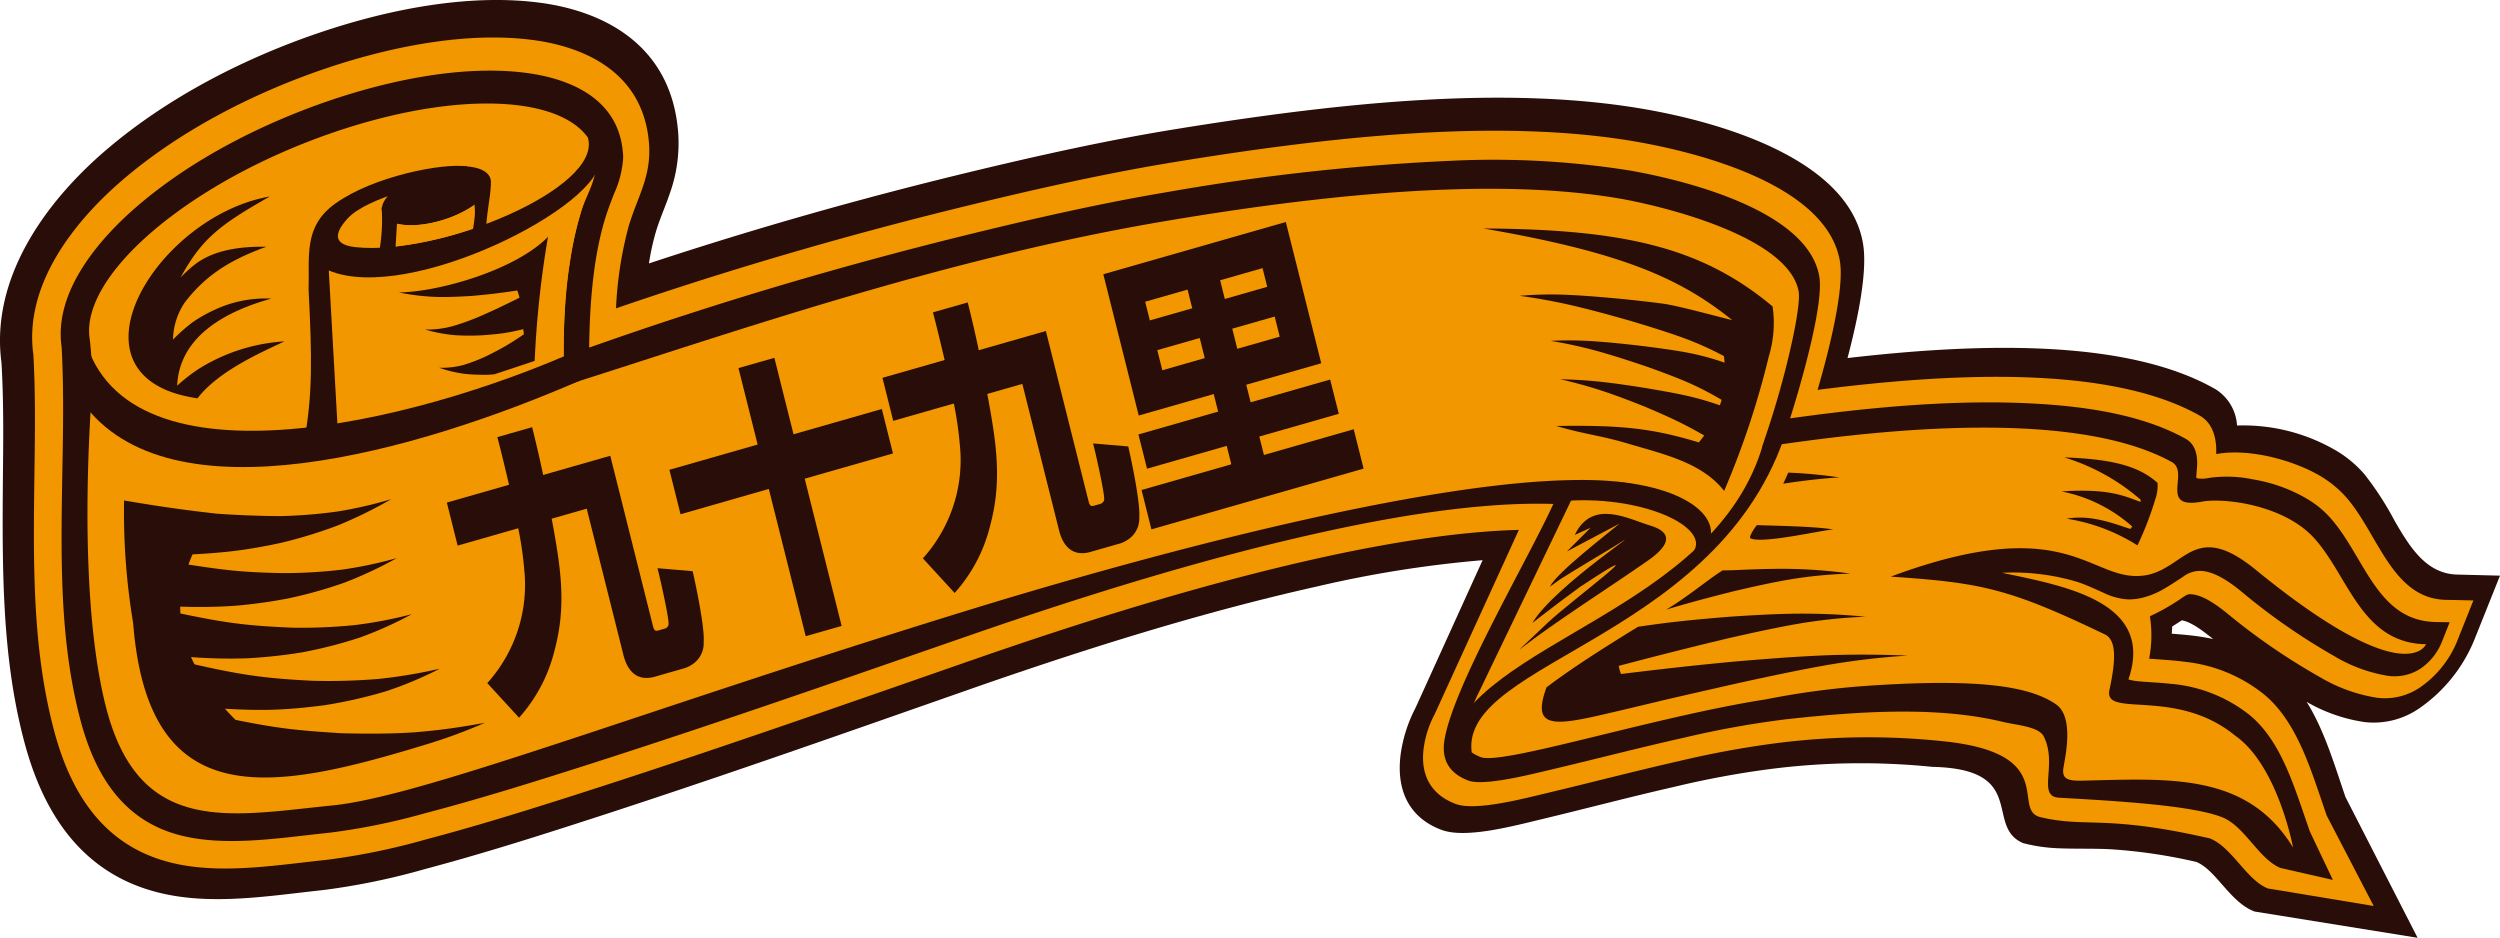 <svg id="グループ_380" data-name="グループ 380" xmlns="http://www.w3.org/2000/svg" xmlns:xlink="http://www.w3.org/1999/xlink" width="390" height="146.293" viewBox="0 0 390 146.293">
  <defs>
    <clipPath id="clip-path">
      <rect id="長方形_127" data-name="長方形 127" width="390" height="146.292" fill="none"/>
    </clipPath>
  </defs>
  <g id="グループ_379" data-name="グループ 379" clip-path="url(#clip-path)">
    <path id="パス_220" data-name="パス 220" d="M288.211,55.86c1.61-6.1,3.148-13.5,2.424-17.828C288.421,24.724,268.2,19.2,257.886,17.268c-22.062-4.141-48.626-1.309-74.457,2.872-10.6,1.711-21.394,4.108-32.307,6.741-16.372,3.95-33.032,8.642-49.887,14.215a38.357,38.357,0,0,1,1.063-4.871c.607-2.058,1.528-4.07,2.221-6.131a23.162,23.162,0,0,0,1.278-9.382C104.78,7.178,94.409,1.707,83.981.393,73.277-.958,61,1.312,49.806,5.108c-11.284,3.827-23.4,9.854-33.3,18.332C7.077,31.518-1.53,43.411.23,56.571c.291,4.993.3,10,.251,14.953-.136,15.823-.4,30.4,3.365,44.408,2.8,10.414,8.109,18.521,17.358,22.181,9.164,3.627,19.306,1.806,29.248.732a107.4,107.4,0,0,0,16-3.314c7.388-1.964,14.719-4.234,21.994-6.569,21.195-6.788,42-14.135,62.451-21.3,18.533-6.494,36.82-12.211,54.563-16.173a178.753,178.753,0,0,1,25.827-4.1L220.81,110.451a22.3,22.3,0,0,0-2.3,7.156c-.865,6.566,2.1,10.288,6.4,11.864,3.765,1.388,11.111-.6,15.74-1.709,6.874-1.65,13.728-3.464,20.478-5a143.554,143.554,0,0,1,15.162-2.81,110.791,110.791,0,0,1,25.16-.321c14.967.316,8.149,9.181,14.041,11.846l.116.053.13.03a25.284,25.284,0,0,0,5.324.768c2.722.121,5.523.012,8.218.158a81.98,81.98,0,0,1,13.366,1.981c1.575.665,2.888,2.258,4,3.519,1.434,1.618,2.93,3.352,4.923,4.152l.14.059,25.439,4.1-11.261-21.975c-1.751-5.159-3.348-10.516-6.046-14.827a25.428,25.428,0,0,0,9.068,3.154,12.51,12.51,0,0,0,8.688-2.282,23.988,23.988,0,0,0,8.4-10.556L390,89.8l-6.7-.169c-4.826-.118-7.4-4.349-9.708-8.329a48.463,48.463,0,0,0-4.744-7.326,18.08,18.08,0,0,0-4.09-3.491,28.7,28.7,0,0,0-15.779-4.106,7.188,7.188,0,0,0-3.351-5.658c-13.909-7.968-37.193-7.2-57.413-4.866m54.593,43.4c-1.31-.184-2.663-.292-4.018-.4.031-.378.057-.754.074-1.124.5-.314.993-.635,1.5-.962,1.455.239,3.318,1.681,4.32,2.476.2.148.385.3.577.449-.8-.178-1.617-.322-2.456-.44" transform="translate(0 0)" fill="#290d08" fill-rule="evenodd"/>
    <path id="パス_221" data-name="パス 221" d="M4.381,54.363C2.875,43.543,10.687,33.62,18.362,27.055c9.256-7.922,20.807-13.647,31.344-17.238C60.161,6.249,71.874,4,81.9,5.226c8.4,1.022,17.627,5.049,18.514,16.129.419,5.24-1.817,8.36-3.2,13.1a59.378,59.378,0,0,0-1.942,12.688c18.5-6.353,36.83-11.637,54.76-16,10.7-2.609,21.491-5.034,31.889-6.743,25.029-4.123,51.833-7.035,73.272-3.123,9.005,1.643,28.968,6.62,31,18.482.689,4-1.327,12.73-3.479,20.1,20.991-2.689,45.634-3.878,59.607,4.007,1.549.878,2.444,2.531,2.578,4.934.019.373.013.728,0,1.072.006,0,.008,0,.018,0,5.52-1.01,12.747,1.249,16.506,3.595a16.713,16.713,0,0,1,3.8,3.193c4.971,5.721,7.169,15.776,15.5,15.953l4.3.091-2.55,6.4a16.149,16.149,0,0,1-5.688,7.112,9.75,9.75,0,0,1-6.835,1.667,24.966,24.966,0,0,1-8.765-3.159,99.754,99.754,0,0,1-14.729-10.128c-1.309-1.045-3.541-2.732-5.428-2.852-.519-.034-.676.047-1.276.436a33.366,33.366,0,0,1-5.188,2.991,19.353,19.353,0,0,1-.124,6.626c.306.023.61.038.834.055,1.627.126,3.249.22,4.825.438a23.592,23.592,0,0,1,12.363,5.155c5.146,4.325,7.236,11.766,9.686,18.838l7.326,14.09-16.53-2.739c-3.354-1.373-5.562-6.413-9.016-7.8-16.374-3.756-19.287-1.616-26.436-3.32-4.665-1.113,3.107-9.947-15.075-11.83a111.773,111.773,0,0,0-25.724.237,147.122,147.122,0,0,0-15.516,2.83c-6.785,1.531-13.667,3.338-20.581,4.981-3.8.9-11.254,2.874-14.33,1.723-3.2-1.2-5.658-3.821-4.984-8.805a16.039,16.039,0,0,1,1.727-5.249L236.119,81.7c-11.148.286-23.524,2.712-30.823,4.321-17.907,3.953-36.51,9.725-55.232,16.253-20.484,7.135-41.4,14.483-62.621,21.241-7.229,2.3-14.542,4.555-21.879,6.488a104.717,104.717,0,0,1-15.423,3.168c-9.15.962-19.136,2.772-27.517-.6C14.493,129.311,9.993,122.067,7.581,112.9c-3.6-13.665-3.19-27.6-2.994-42.963.067-5.158.083-10.372-.206-15.574" transform="translate(0.825 0.962)" fill="#f39700" fill-rule="evenodd"/>
    <path id="パス_222" data-name="パス 222" d="M8.063,52.373c-1.288-8.7,5.9-16.985,11.924-22.136C28.7,22.783,39.694,17.368,49.608,13.965,59.453,10.59,70.6,8.385,80.058,9.5c6.551.771,14.81,3.631,15.551,12.437a5.257,5.257,0,0,1,.023,1.227A15.815,15.815,0,0,1,94.285,28.3c-.61,1.539-1.155,2.983-1.611,4.562-1.753,6.071-2.25,13.231-2.317,19.553,19.842-7.027,39.509-12.8,58.72-17.531,10.576-2.6,21.239-5.02,31.521-6.741a342.161,342.161,0,0,1,44.161-4.868,135.175,135.175,0,0,1,28.056,1.533c7.94,1.413,27.6,6.043,29.436,16.48.689,3.91-2.274,14.954-4.549,22.166,13.006-1.821,25.711-2.915,37.469-2.336,8.66.428,17.505,1.769,24.238,5.524,1.166.649,1.775,1.872,1.8,3.725.013.767-.157,1.717-.135,2.409a4.7,4.7,0,0,0,2.014-.042,20.088,20.088,0,0,1,6.917.256,24.454,24.454,0,0,1,8.479,3.1,15.311,15.311,0,0,1,3.527,2.926c5.4,6.135,7.234,16.042,16.432,16.209l2.15.035-1.27,3.2a9.181,9.181,0,0,1-3.26,4.022,7.433,7.433,0,0,1-5.18,1.125,23.74,23.74,0,0,1-8.318-3.077,98.519,98.519,0,0,1-14.525-10.112c-1.568-1.263-3.924-3.02-6.177-3.164a4.35,4.35,0,0,0-2.916.954c-2.34,1.505-3.841,2.6-6.182,3.2a8.379,8.379,0,0,1-2.459.281,10.091,10.091,0,0,1-3.718-1.028c-1.3-.58-2.574-1.184-3.956-1.653a34.773,34.773,0,0,0-11.885-1.464c10.017,2.094,23.883,4.579,19.727,16.639a8.145,8.145,0,0,0,1.671.293c1.577.147,3.187.2,4.748.373a22.83,22.83,0,0,1,12.532,4.916c4.984,4.135,6.974,11.354,9.361,18.147l3.586,7.546-8.185-1.869c-3.363-1.391-5.561-6.474-9.016-7.878-4.622-1.88-16.459-2.57-25.512-3.078-3.521-.2-.171-5.2-2.4-9.578-.778-1.531-4.309-1.753-6.292-2.234-10-2.435-21.951-1.744-33.894-.424a148.989,148.989,0,0,0-15.836,2.852c-6.816,1.523-13.734,3.323-20.676,4.964-3.072.723-10.616,2.672-13.07,1.741-2.219-.841-4.233-2.535-3.746-6.064,1.125-8.159,12.846-27.994,17.022-37.083-12.242-.4-26.785,2.378-35.613,4.31-18.1,3.957-36.9,9.757-55.825,16.322-20.534,7.12-41.5,14.45-62.782,21.19-7.193,2.278-14.47,4.507-21.771,6.42a101.988,101.988,0,0,1-14.9,3.041c-8.416.859-18.309,2.654-25.967-.465-7.132-2.9-10.921-9.378-13-17.424C7.492,97,7.98,83.357,8.227,68.535c.091-5.358.123-10.763-.164-16.162" transform="translate(1.556 1.811)" fill="#290d08" fill-rule="evenodd"/>
    <path id="パス_223" data-name="パス 223" d="M49.513,18.08c22.054-7.609,40.409-5.49,41.283,4.453.334,3.813-5.77,7.6-5.141,35.107C49.573,69.121,22.928,75.805,12.067,58.988a58.617,58.617,0,0,0-.341-8.642C10.051,40.387,27.1,25.807,49.513,18.08" transform="translate(2.284 2.654)" fill="#f39700" fill-rule="evenodd"/>
    <path id="パス_224" data-name="パス 224" d="M69.129,24.077a2.326,2.326,0,0,0,.014-.325c-.1-2.734-6.238-3.4-13.748-1.446C51.417,23.338,39.729,27.043,40.6,34.8c4.51,2.312,16.2,2.806,28.817-3.035Z" transform="translate(7.977 4.166)" fill="#f39700" fill-rule="evenodd"/>
    <path id="パス_225" data-name="パス 225" d="M58.128,22.238c4.714-1.222,8.589-.406,8.675,1.818S63.178,29.051,58.5,30.29s-8.617.454-8.738-1.766,3.633-5.048,8.37-6.285" transform="translate(9.786 4.262)" fill="#290d08" fill-rule="evenodd"/>
    <path id="パス_226" data-name="パス 226" d="M40.594,34.823c6.356,3.259,26.886,2.915,44.5-13.776-.146,3.466-1.842,5.533-2.549,8.266a54.44,54.44,0,0,0-1.671,7.79c-1.143,6.6-.856,12.813-.921,19.051-13.622,4.324-26.639,8.181-37.188,10.081Z" transform="translate(7.984 4.14)" fill="#f39700" fill-rule="evenodd"/>
    <path id="パス_227" data-name="パス 227" d="M38.8,25.615c-7.934,4.492-10.633,6.624-13.929,12.647a19.434,19.434,0,0,1,2.378-2.15c2.921-2.17,6.983-2.732,11-2.655-5.7,2.075-9.425,4.428-12.685,8.642a10.685,10.685,0,0,0-1.87,5.839A26.647,26.647,0,0,1,26.8,45.2a22.07,22.07,0,0,1,3.372-1.9,18.689,18.689,0,0,1,8.866-1.756c-6.46,1.787-14.336,5.529-14.7,13.592a26.5,26.5,0,0,1,3.361-2.627,28.531,28.531,0,0,1,13.386-4.293C37.307,50,30.764,52.864,27.511,57.1,5.649,53.962,21.071,28.661,38.8,25.615" transform="translate(3.296 5.038)" fill="#290d08" fill-rule="evenodd"/>
    <path id="パス_228" data-name="パス 228" d="M278.351,40.648c-1.576-8.721-21.836-13.456-27.859-14.5-14.263-2.477-36.181-2.4-71.171,3.542C99.5,43.234,30.929,86.22,12.054,56.726c-1.17,17.283-.948,36.173,2.205,48.619,5.171,20.409,19.431,17.049,35.387,15.46,13.97-1.389,48.065-14.71,98.981-30.4,32.763-10.1,90.593-25.517,107.7-18.654,4.38,1.752,9.428,2.935,5.861,8.934-8.073,7.9-46.2,27.672-33.422,32.591,3.346,1.285,27.232-6.338,44.428-9.01a126.188,126.188,0,0,1,15.791-2.115c16.992-1.162,25.3-.051,29.523,2.895,3.036,2.118,1.213,9,1.112,10.157-.134,1.54.854,1.788,3.034,1.738,13.484-.311,25.643-1.289,32.822,10.435,0,0-2.378-12.8-9.034-17.457-9.275-7.609-20.585-2.652-19.612-7.129,1.206-5.549.809-7.717-.539-8.577-15.231-7.337-19.537-8.147-33.575-9.1,28.811-10.728,31.238,1.657,40.28-.31,5.888-1.5,7.364-8.343,16.684-.735,23.529,19.212,26.538,11.592,26.538,11.592-10.023-.146-12.043-10.477-17.362-16.452-4.8-5.391-14.336-6.4-17.548-5.8-6.917,1.3-1.876-4.587-4.759-6.176-15.986-8.793-48.429-4.659-63.89-2.319L273,63.779c3.339-9.636,5.775-20.751,5.347-23.131" transform="translate(2.243 4.84)" fill="#f39700" fill-rule="evenodd"/>
    <path id="パス_229" data-name="パス 229" d="M57.861,65.067a67.905,67.905,0,0,1-8.249,4.062,71.915,71.915,0,0,1-8.98,2.762c-2.233.483-4.512.906-6.792,1.2-2.313.3-4.636.47-6.987.595-.23.534-.446,1.063-.637,1.593,2.5.379,5,.755,7.492.98,2.451.218,4.909.308,7.311.346a76.382,76.382,0,0,0,9.207-.547,65.293,65.293,0,0,0,8.506-1.8,62.293,62.293,0,0,1-8.164,3.827,68.506,68.506,0,0,1-8.943,2.5,79.711,79.711,0,0,1-8.189,1.122,81.758,81.758,0,0,1-8.5.126c0,.365.007.718.028,1.072,3.013.627,5.987,1.216,8.963,1.582,2.933.361,5.876.529,8.749.64a83.02,83.02,0,0,0,9.559-.422,66.762,66.762,0,0,0,8.824-1.692,57.631,57.631,0,0,1-8.141,3.657,70.277,70.277,0,0,1-9.037,2.311,80.047,80.047,0,0,1-8.422.912,78.666,78.666,0,0,1-8.838-.187c.168.377.346.753.533,1.131,3.132.719,6.234,1.363,9.333,1.791,3.06.422,6.138.631,9.153.778a95.785,95.785,0,0,0,10.227-.29,80.828,80.828,0,0,0,9.57-1.6A58.779,58.779,0,0,1,57,95.051a73.6,73.6,0,0,1-9.484,2.155c-2.482.322-5.022.595-7.594.694-2.633.109-5.294.019-8.008-.136.509.573,1.07,1.156,1.649,1.738,2.8.567,5.575,1.076,8.365,1.408,2.749.328,5.507.515,8.242.68,3.872.086,7.667.112,11.447-.16a100.783,100.783,0,0,0,10.865-1.484,81.192,81.192,0,0,1-9.218,3.4C39.1,110.723,19.945,114.333,17.59,84.414a105.848,105.848,0,0,1-1.419-19.139c2.366.4,4.732.786,7.106,1.127s4.746.635,7.1.906l0,.008q5.136.37,10.138.4a77.454,77.454,0,0,0,9.025-.729,66.449,66.449,0,0,0,8.315-1.917" transform="translate(3.181 12.798)" fill="#290d08" fill-rule="evenodd"/>
    <path id="パス_230" data-name="パス 230" d="M52,39.551a35.343,35.343,0,0,0,6.107.706c1.833.035,3.624-.066,5.359-.17,1.222-.108,2.416-.229,3.591-.371,1.154-.14,2.3-.3,3.423-.471.127.373.242.752.335,1.121-1.107.553-2.192,1.085-3.266,1.592-1.051.5-2.1.972-3.137,1.418a38.923,38.923,0,0,1-4.082,1.45,15.111,15.111,0,0,1-4.252.509,24.028,24.028,0,0,0,4.723.887,37.77,37.77,0,0,0,4.129.016c1.12-.078,2.217-.172,3.308-.323,1.059-.151,2.124-.378,3.165-.634.034.264.066.529.093.8-1.005.679-2.008,1.337-2.988,1.9s-1.963,1.06-2.949,1.549a26.742,26.742,0,0,1-3.473,1.331,12.718,12.718,0,0,1-3.8.434,19.207,19.207,0,0,0,4.1.969,29.4,29.4,0,0,0,3.558.124c.318-.018.629-.041.944-.069q3.091-1.014,6.295-2.091a154.092,154.092,0,0,1,2.081-19.36C70.36,35.934,58.55,39.443,52,39.551" transform="translate(10.227 6.071)" fill="#290d08" fill-rule="evenodd"/>
    <path id="パス_231" data-name="パス 231" d="M258.138,90.155a114.716,114.716,0,0,0-12.2,1.4c-4,.68-8.182,1.57-12.407,2.475-4.579,1.012-9.234,2.089-13.969,3.175l.012.007c-3.26.779-6.451,1.544-9.66,2.281-7.671,1.753-10.373,1.6-8.194-4.38,3.955-3.014,9.119-6.29,14.284-9.453,2.01-.3,4.023-.572,6.012-.795,2.815-.315,5.608-.558,8.432-.785,3.333-.219,6.751-.42,10.136-.466a102.508,102.508,0,0,1,10.895.475,81.389,81.389,0,0,0-10.423,1.089c-3.443.595-7.051,1.389-10.665,2.2-2.773.658-5.6,1.347-8.455,2.071q-4.378,1.1-8.944,2.312a6.8,6.8,0,0,0,.351,1.266c2.912-.357,5.864-.71,8.808-1.034,2.986-.331,5.98-.633,9.028-.921,4.279-.359,8.652-.711,13.01-.914,4.586-.217,9.174-.193,13.953,0M220.4,82.984q.944-.285,1.872-.558c2.776-.8,5.452-1.5,8.157-2.188,3.089-.734,6.257-1.452,9.258-1.963a69.432,69.432,0,0,1,9.467-.909,78.847,78.847,0,0,0-9.521-.74c-2.941-.039-5.916.073-8.814.209l-1.638.032c-2.834,1.837-5.159,3.923-8.78,6.115m26.084-12.5c-1.639.054-11.049,2.289-12.941,1.379-.316-.157.558-1.541,1-2.063,2.794.11,8.986.181,11.942.685m-7.833-7.143c.267-.565.525-1.142.783-1.73a74.535,74.535,0,0,1,7.991.752c-2.634.134-6.295.578-8.774.979" transform="translate(39.532 12.118)" fill="#290d08" fill-rule="evenodd"/>
    <path id="パス_232" data-name="パス 232" d="M191.223,101.374a18.37,18.37,0,0,1,1.8-5.5q7.909-16.45,16.06-33.4c4.951-.454,8.64,1.285,11.252,2.432,24.473,10.737-18.713,19.553-29.109,36.47" transform="translate(37.611 12.273)" fill="#f29600" fill-rule="evenodd"/>
    <path id="パス_233" data-name="パス 233" d="M198.08,88.155c3.058-2.351,6.218-4.526,9.3-6.619,3.752-2.551,7.057-4.683,10.791-7.3,3.782-2.651,3.546-4.464.282-5.432-3.409-1.01-9.009-4.217-11.753,1.468l2.483-1.121-3.711,3.7,8.22-4.345c-1.8,1.517-9.813,7.647-10.88,9.854.517-.379,1.042-.761,1.569-1.138,2.925-1.867,7.311-4.424,8.556-5.214,6.552-4.15-9.447,6.2-12.861,12.015q.623-.488,1.253-.981c2.007-1.543,4.041-3.095,6.127-4.612,13.538-8.946-1.111,1.957-4.882,5.453-1.424,1.334-2.868,2.7-4.316,4.084l-.164.163Z" transform="translate(38.96 13.175)" fill="#290d08" fill-rule="evenodd"/>
    <path id="パス_234" data-name="パス 234" d="M193.381,29.783c21.211,3.671,30.526,7.607,38.812,14.3-2.32-.561-8.432-2.244-10.724-2.559-2.241-.3-4.462-.539-6.649-.763-2.845-.263-5.611-.506-8.313-.623a58.186,58.186,0,0,0-7.5.15c2.87.391,5.81.926,8.714,1.618,2.943.7,5.83,1.5,8.737,2.331,2.469.746,4.943,1.5,7.356,2.347a49.891,49.891,0,0,1,7.078,3.107c.048.352.083.688.111,1.022a41.36,41.36,0,0,0-6.7-1.723c-2.183-.366-4.367-.656-6.514-.921-2.429-.282-4.8-.525-7.173-.688a57.683,57.683,0,0,0-6.742-.066,72.174,72.174,0,0,1,7.257,1.59c2.476.687,4.909,1.48,7.346,2.3,2.092.734,4.174,1.5,6.177,2.332a46.7,46.7,0,0,1,5.883,2.987c-.087.282-.17.56-.268.847a46.86,46.86,0,0,0-5.738-1.618c-1.908-.408-3.846-.735-5.793-1.069-2.274-.363-4.527-.7-6.8-.955-2.22-.244-4.433-.377-6.583-.43,2.148.5,4.35,1.09,6.537,1.808,2.239.741,4.429,1.582,6.6,2.444,1.582.676,3.187,1.362,4.741,2.1s3.085,1.565,4.589,2.426q-.4.546-.842,1.082c-7.366-2.246-12.272-2.71-22.244-2.567,4.63,1.367,6.685,1.4,11.4,2.812,5.285,1.574,11.372,2.907,14.793,7.324a131.083,131.083,0,0,0,6.965-20.966,18.05,18.05,0,0,0,.6-7.814C227.55,32.8,215.554,29.906,193.381,29.783" transform="translate(38.035 5.858)" fill="#290d08" fill-rule="evenodd"/>
    <path id="パス_235" data-name="パス 235" d="M88.391,50.909l.282-5C62.373,57.786,16,68.823,10.816,42.982c-.019,1.74-.114,9.5-.134,11.211,13.552,19.024,52.542,7.648,77.709-3.284" transform="translate(2.101 8.454)" fill="#290d08" fill-rule="evenodd"/>
    <path id="パス_236" data-name="パス 236" d="M65.077,22.44l.211,1.863c-5.405.351-15.879,2.986-18.849,6.242-2.446,2.687-1.89,4.143,1.212,4.483,12.919,1.419,38.651-9.173,36.257-17.1l2.152.735-.269,2.548c.653,7.257-29.769,22.749-42.3,17.455l1.386,24.63c-1.742.694-3.487,1.38-5.233,2.074,1.33-7.277,1.242-13.063.7-23.629.158-5.348-.84-9.943,4.19-13.53,5.967-4.253,16.8-6.363,20.539-5.768" transform="translate(7.798 3.526)" fill="#290d08" fill-rule="evenodd"/>
    <path id="パス_237" data-name="パス 237" d="M49.727,27.792l.043.022a2.189,2.189,0,0,0-.006.28c.121,2.222,4.042,3,8.742,1.765,4.5-1.185,8.108-3.81,8.294-5.98l.023-.02c-.035,1.273-.68,1.99-.938,2.981a18.456,18.456,0,0,0-.607,2.852c-.054.3-.1.6-.129.9a57.134,57.134,0,0,1-15.028,3.335Z" transform="translate(9.781 4.693)" fill="#f39700" fill-rule="evenodd"/>
    <path id="パス_238" data-name="パス 238" d="M237.966,58.455c1.278-.2,2.912-3.715,4.187-3.914-9.341,34.228-51.556,37.617-49.679,52.086-1.3.237-2.512-.9-3.814-.659,4.331-16.8,41.8-21.154,49.306-47.512" transform="translate(37.107 10.727)" fill="#290d08" fill-rule="evenodd"/>
    <path id="パス_239" data-name="パス 239" d="M203.271,65.92c.691-1.222,1.419-2.111,2.113-3.338,16.116-.352,23.236,5.23,21.222,9.676l-.825.947-1.642.623c2.919-3.91-8.307-9.145-20.869-7.909" transform="translate(39.981 12.306)" fill="#290d08" fill-rule="evenodd"/>
    <path id="パス_240" data-name="パス 240" d="M52.438,26.921l-.5,7.974-2.811.774a28.055,28.055,0,0,0,.75-8.578Z" transform="translate(9.663 5.295)" fill="#290d08" fill-rule="evenodd"/>
    <path id="パス_241" data-name="パス 241" d="M61.636,32.813c-.108-2.6,1.133-4.325-.318-7.825.931-.4,2.275-.714,3.206-1.114-.08,2.718-.84,5.006-.765,8.632Z" transform="translate(12.06 4.696)" fill="#290d08" fill-rule="evenodd"/>
    <path id="パス_242" data-name="パス 242" d="M281.069,66.231c.011.121.013.229.014.339-2.378-.826-4.723-2.141-12.353-1.636a23.33,23.33,0,0,1,11.049,5.483c-.1.123-.2.245-.3.37-2.33-.731-6.044-2.286-9.937-1.6a29.058,29.058,0,0,1,11.047,4.168,49.634,49.634,0,0,0,2.764-7.145,6.32,6.32,0,0,0,.366-2.609c-2.92-2.639-7.115-3.715-14.568-3.978a32.543,32.543,0,0,1,11.921,6.6" transform="translate(52.855 11.728)" fill="#290d08" fill-rule="evenodd"/>
    <path id="パス_243" data-name="パス 243" d="M59.935,74.163l-1.684-6.716,9.7-2.778c-.585-2.483-1.169-4.967-1.825-7.43l5.428-1.553c.62,2.472,1.205,4.957,1.72,7.459l10.471-3,6.636,26.461c.166.662.279.961.874.791l.945-.27a.847.847,0,0,0,.635-.609c.15-.753-1.251-6.932-1.538-8.081l-.189-.752,5.486.467c.552,2.353,1.911,8.968,1.721,11.059a3.917,3.917,0,0,1-1.471,3.263,5.037,5.037,0,0,1-1.418.784L90.7,94.613c-2.312.662-4.137-.331-4.9-3.377L80.071,68.4l-5.463,1.563c1.361,7.375,2.378,13.379.451,20.514a24.364,24.364,0,0,1-5.542,10.533l-4.957-5.4a22.883,22.883,0,0,0,5.761-17.747,55.273,55.273,0,0,0-.932-6.408Z" transform="translate(11.457 10.953)" fill="#290d08"/>
    <path id="パス_244" data-name="パス 244" d="M101.028,60.173,98.038,48.247l5.6-1.6,2.991,11.926L120.4,54.628l1.739,6.935L108.37,65.5l5.76,22.97-5.6,1.6-5.76-22.97L89,71.049l-1.738-6.935Z" transform="translate(17.164 9.174)" fill="#290d08"/>
    <path id="パス_245" data-name="パス 245" d="M116.72,57.9l-1.684-6.716,9.7-2.778c-.585-2.483-1.169-4.967-1.825-7.43l5.428-1.553c.62,2.472,1.205,4.957,1.72,7.459l10.471-3,6.636,26.461c.166.662.279.961.874.792l.945-.272a.847.847,0,0,0,.635-.609c.15-.753-1.251-6.932-1.538-8.081l-.189-.752,5.486.467c.552,2.353,1.911,8.968,1.721,11.059a3.917,3.917,0,0,1-1.471,3.263,5.037,5.037,0,0,1-1.418.784l-4.727,1.353c-2.312.662-4.137-.331-4.9-3.377l-5.726-22.838L131.393,53.7c1.361,7.375,2.378,13.379.451,20.514A24.365,24.365,0,0,1,126.3,84.749l-4.957-5.4a22.883,22.883,0,0,0,5.761-17.747,55.272,55.272,0,0,0-.932-6.408Z" transform="translate(22.626 7.755)" fill="#290d08"/>
    <path id="パス_246" data-name="パス 246" d="M180.562,58.861l-12.4,3.548.72,2.872,14.007-4.011,1.54,6.14-33.1,9.477-1.539-6.14,14.008-4.01-.72-2.872-12.431,3.56-1.341-5.344,12.432-3.56-.686-2.739-11.7,3.35-5.526-22.042,28.473-8.152,5.526,22.042-11.7,3.348.687,2.739,12.4-3.549ZM150.354,41.377l.73,2.916L157.7,42.4l-.73-2.916Zm1.893,7.553.786,3.137,6.619-1.894-.786-3.137Zm9.8-10.9.731,2.916,6.62-1.894-.732-2.916Zm1.894,7.553.786,3.137,6.619-1.894-.786-3.137Z" transform="translate(28.291 5.692)" fill="#290d08"/>
  </g>
</svg>
